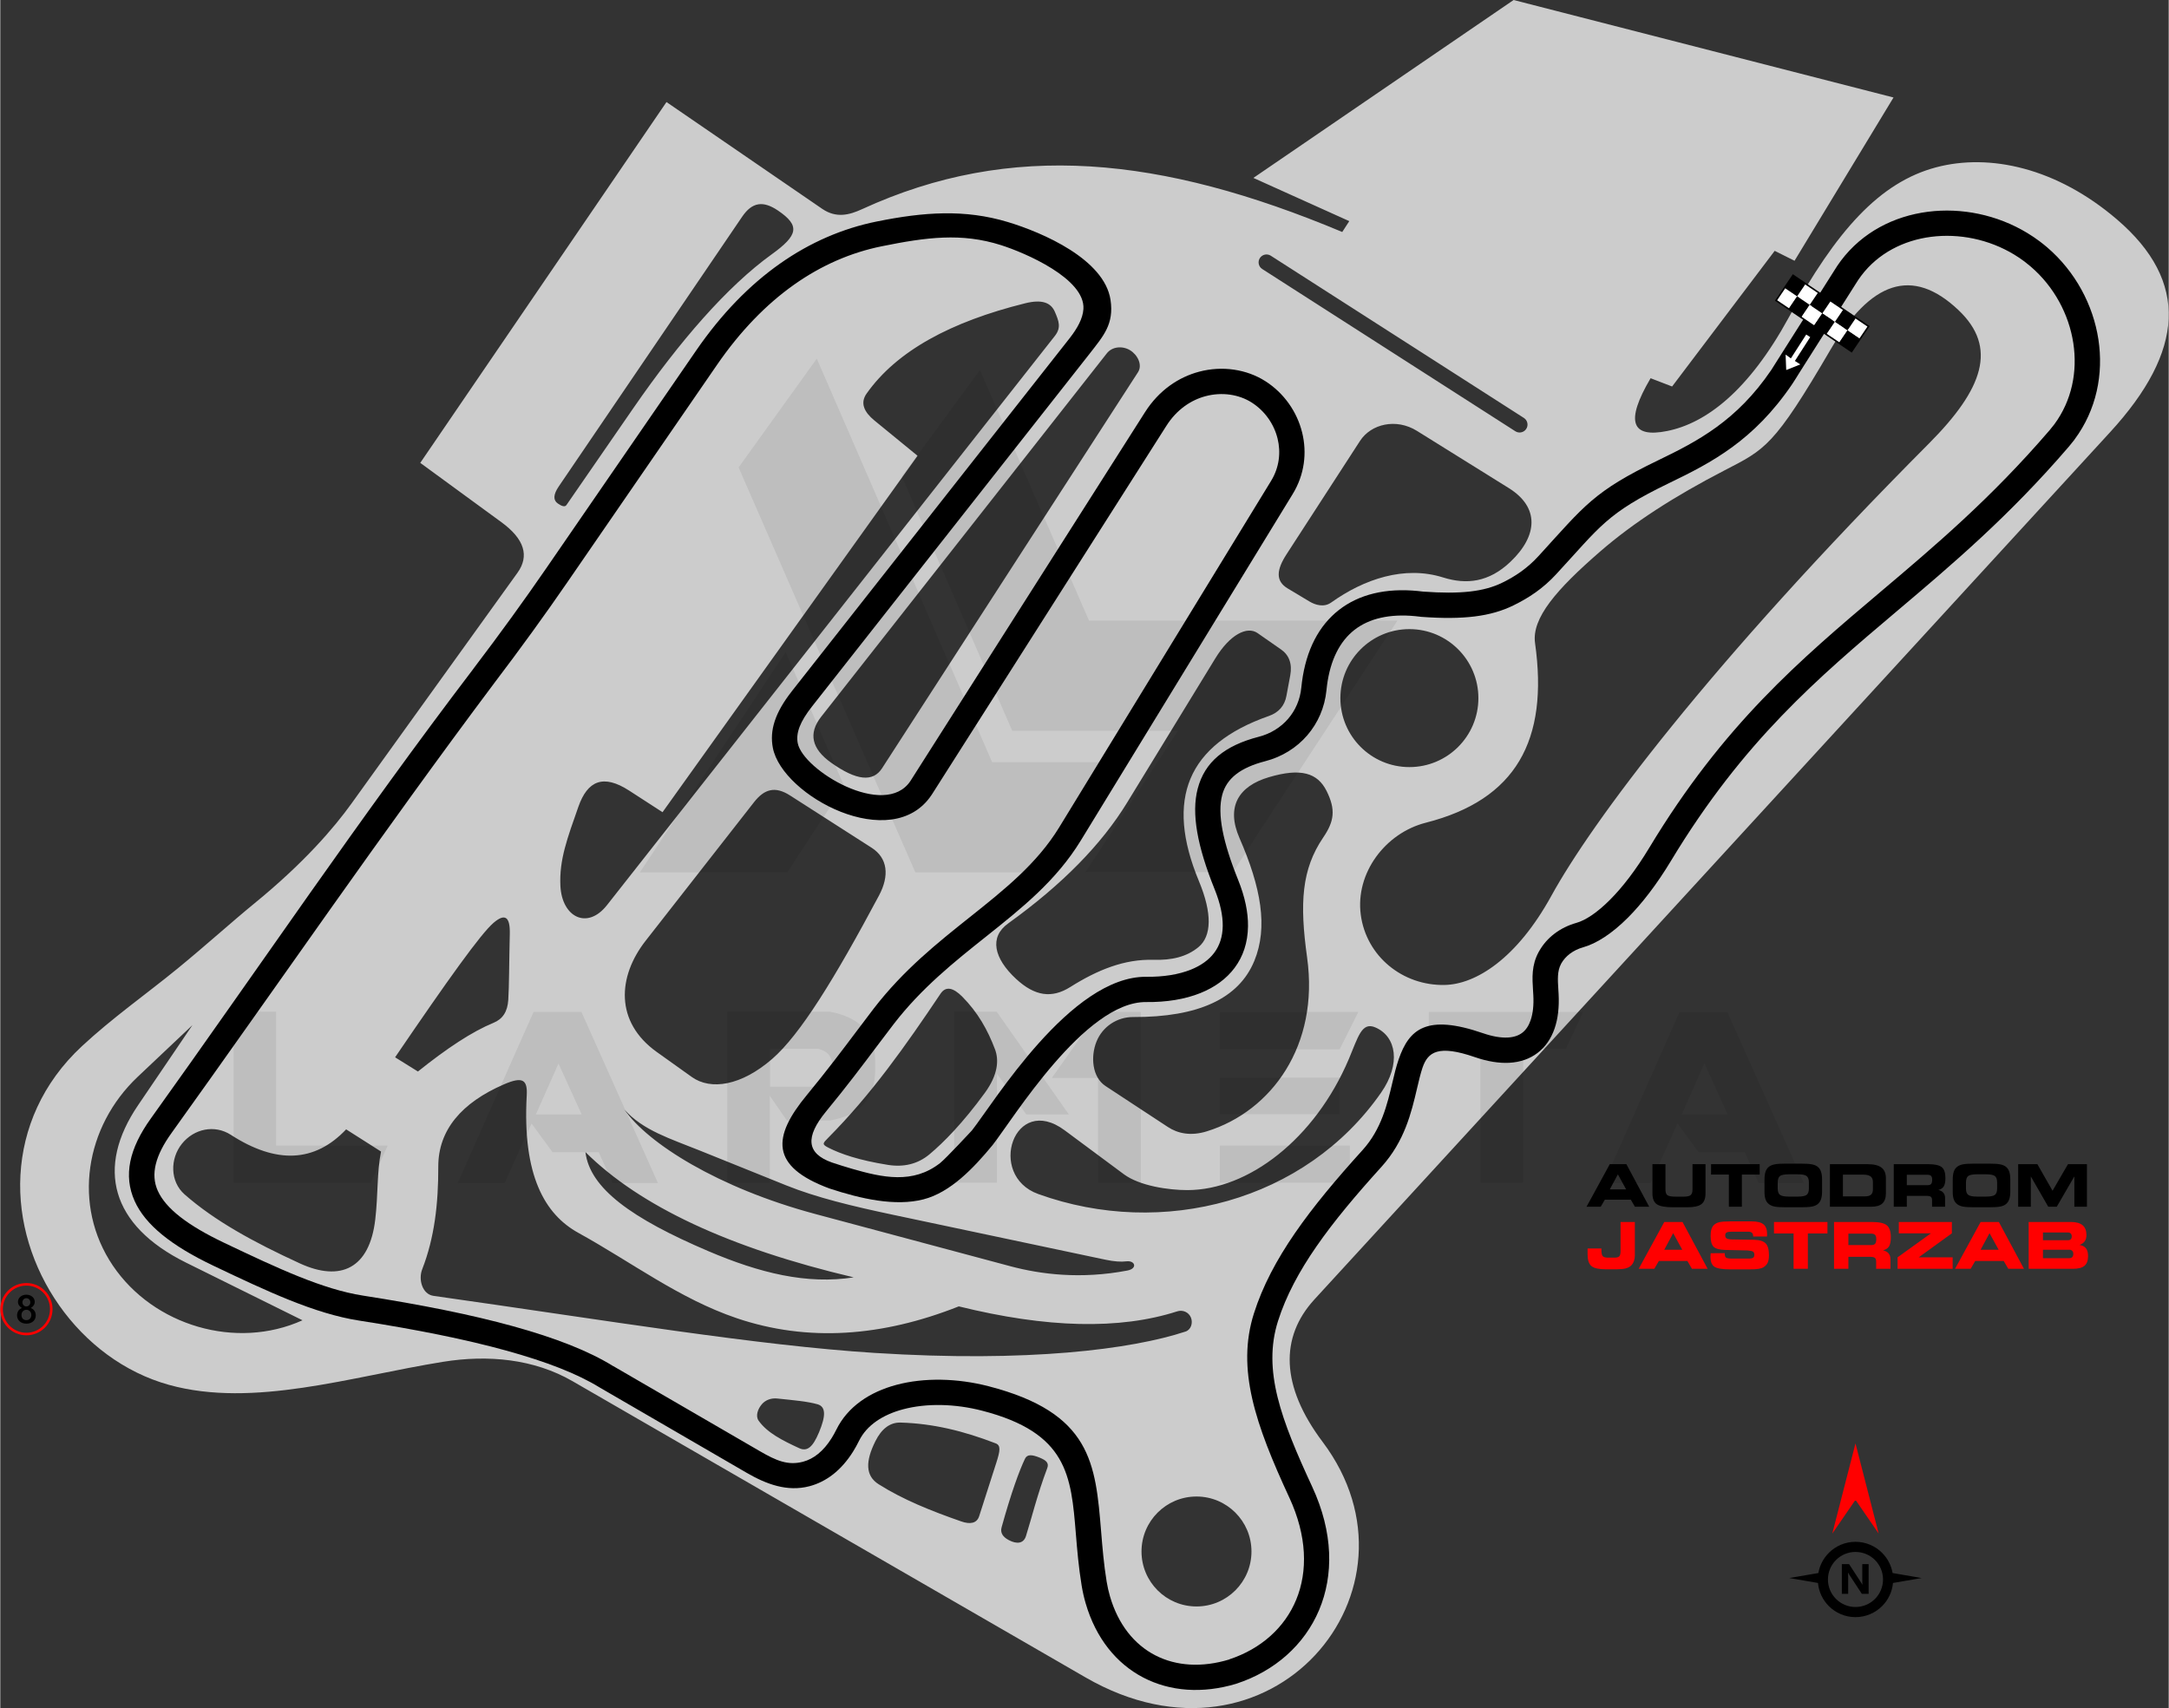 <?xml version="1.0" encoding="UTF-8"?>
<!DOCTYPE svg PUBLIC "-//W3C//DTD SVG 1.1//EN" "http://www.w3.org/Graphics/SVG/1.1/DTD/svg11.dtd">
<!-- Creator: CorelDRAW -->
<svg xmlns="http://www.w3.org/2000/svg" xml:space="preserve" width="2849px" height="2244px" version="1.1" style="shape-rendering:geometricPrecision; text-rendering:geometricPrecision; image-rendering:optimizeQuality; fill-rule:evenodd; clip-rule:evenodd"
viewBox="0 0 2848.33 2244.05"
 xmlns:xlink="http://www.w3.org/1999/xlink"
 xmlns:xodm="http://www.corel.com/coreldraw/odm/2003">
 <rect x="0" y="0" width="2848.33" height="2244.05" fill="#333333" stroke="none"/>
 <defs>
  <style type="text/css">
   <![CDATA[
    .fil4 {fill:black}
    .fil0 {fill:#CCCCCC}
    .fil5 {fill:white}
    .fil6 {fill:black;fill-rule:nonzero}
    .fil2 {fill:black;fill-rule:nonzero}
    .fil3 {fill:red;fill-rule:nonzero}
    .fil7 {fill:white;fill-rule:nonzero}
    .fil1 {fill:black;fill-opacity:0.071}
   ]]>
  </style>
 </defs>
 <g id="Layer_x0020_1">
  <path class="fil0" d="M2349.13 417.31c62.51,-114.4 119.57,-177.85 193.67,-197.49 70.43,-18.67 158.39,0.7 237.42,68.36 95.58,81.82 88.63,173.29 -8.72,279.42l-1045.25 1139.48c-45.5,49.61 -44.6,113.73 10.7,187.24 146.11,194.26 -68.6,449.65 -311.43,309.41l-673.93 -389.22c-50.53,-29.18 -110.85,-34.95 -170.16,-25.38 -121.04,19.53 -248.92,60.93 -359.61,30.33 -118.29,-32.71 -202.05,-154.46 -195.35,-275.76 3.35,-60.57 28.55,-120.69 80.66,-169.14 40.25,-37.43 84.6,-68.5 125.63,-102.03 37.1,-30.33 72.15,-62.1 100.82,-85.49 66.04,-53.88 105.18,-100.01 127.58,-131.16l218.19 -303.37c15.91,-22.12 9.11,-44.38 -21.03,-66.42l-106.66 -77.98 323.42 -474.04 204.42 140.22c18.57,12.74 35.76,8.18 52.49,0.5 195.58,-89.87 392.61,-69.85 630.73,29.99l9.23 -14.26 -125.96 -56.78 341.82 -233.74 499.02 128.08 -130 214.51 -26.08 -13.04 -134.75 178.21 -28.25 -10.86c-33.64,57.21 -25.29,78.81 21.86,69.33 51.01,-10.26 106.94,-52.68 159.52,-148.92zm-347.82 131.76c4.83,3.1 6.23,9.53 3.13,14.36 -3.1,4.83 -9.53,6.24 -14.36,3.14l-332.44 -213.14c-4.83,-3.1 -6.24,-9.53 -3.14,-14.36 3.1,-4.83 9.53,-6.23 14.36,-3.13l332.45 213.13zm-430.04 1417.01c39.88,0 72.22,32.33 72.22,72.22 0,39.88 -32.34,72.22 -72.22,72.22 -39.88,0 -72.22,-32.34 -72.22,-72.22 0,-39.89 32.34,-72.22 72.22,-72.22zm-206.18 -51.15c9.29,3.75 12.57,7.39 10.13,13.89 -13.22,35.1 -20.44,65.48 -27.97,89.27 -3.16,9.99 -12.1,10.74 -22.43,5.31 -7.62,-4.01 -11.61,-9.4 -9.56,-16.8 12.43,-44.98 23.36,-74.8 30.71,-90.1 2.87,-5.97 8.81,-5.73 19.12,-1.57zm-215.72 -21.32c8.11,-16.34 19.15,-25.1 33.35,-24.68 42.66,1.26 82.8,11.1 124.72,27.28 7.05,2.72 5.92,9.82 0.87,25.55l-22.52 70.17c-3.03,9.45 -11.86,10.93 -23.39,6.92 -39.69,-13.81 -76.71,-28.67 -108.7,-48.93 -17.64,-11.18 -17.2,-30.38 -4.33,-56.31zm-153.22 -27.1c-4.5,-6.33 -0.98,-15.48 4,-21.44 4.98,-5.96 12.66,-8.56 20.39,-7.75 21.81,2.27 39.64,3.8 52.89,7.55 11.34,3.21 10.87,15.66 2.06,36.75 -8.02,19.23 -15.39,25.91 -26.1,20.96 -22.1,-10.22 -41.9,-20.15 -53.24,-36.07zm-334.54 -441.92c24.41,-10.56 31.06,-6.27 29.9,14.47 -5.89,105.6 24.03,156.49 67.84,180.65 69.76,38.47 132.79,86.61 207.92,112.07 93.38,31.65 191.34,24.31 291.76,-15.51 115.63,28.59 211.33,30.9 286.97,6.53 7.24,-2.33 15.07,1.12 17.95,8.16 2.88,7.04 0.14,16.01 -7.08,18.4 -70.6,23.33 -206.92,40.86 -408.53,28.06 -154.72,-9.82 -347.91,-42.21 -579.34,-74.96 -14.55,-2.06 -20.13,-21.27 -14.79,-34.96 16.14,-41.35 21.23,-86.17 21.11,-134.74 -0.12,-48.2 30.74,-84.14 86.29,-108.17zm268.27 219.05c-100.23,-42.77 -155.51,-82.31 -161.24,-130.05 71.7,71.23 189.15,126.08 352.33,164.56 -61.39,9.63 -123.37,-5.61 -191.09,-34.51zm140.96 -48.64c-128.47,-34.41 -220.64,-93.23 -250.93,-137.16 24.52,27.28 59.86,37.98 99.43,53.92l112.9 45.5c39.96,16.1 87.46,27.5 140.72,38.76l278.9 58.99c11.45,2.42 20.37,2.94 27.31,2.1 11.56,-1.41 15,9.49 1.27,12.1 -61.42,11.68 -114.02,4.95 -153.72,-5.69l-255.88 -68.52zm-890.23 -180.41c-69.39,65.53 -86.16,169.14 -32.69,248.2 53.46,79.05 162.08,111.08 249.04,71.75l-153.02 -75.77c-99.13,-49.08 -118.48,-124.91 -63.05,-206.61l71.48 -105.35 -71.76 67.78zm467.32 -70.88c-28.21,11.61 -61.14,33.39 -99.34,64.01l-30 -18.67c70.05,-102.87 112.64,-162.35 129.34,-176.68 15.26,-13.09 21.88,-7.64 21.33,14.67 -0.95,39.12 -0.8,68.01 -2,86.67 -0.99,15.55 -7.43,25.11 -19.33,30zm-147.8 169.16l-45.82 -29.15c-41.36,43.63 -91.67,45.78 -151.42,7.21 -21.35,-13.78 -48.41,-8.1 -64.3,11.71 -15.9,19.81 -15.63,49.69 3.44,66.47 39.48,34.73 90.43,62.64 151.37,90.66 53.61,24.65 91.65,6.77 99.14,-57.68 3.85,-33.08 2.1,-61.99 7.59,-89.22zm232.25 -851.36c5.27,3.64 9.29,4.9 11.33,1.94l87.84 -127.25c60.88,-88.18 123.57,-160.12 181.76,-202.09 34.81,-25.1 37.51,-37.58 8.32,-57.44 -19.59,-13.32 -34.05,-11.25 -47.16,8.03l-240.9 354.37c-7.36,10.83 -7.44,18.13 -1.19,22.44zm3.35 502.35c2.01,41.05 35.25,58.25 61.22,25.23l588.23 -747.7c8.58,-10.91 5.35,-19.4 0.09,-31.65 -5.31,-12.38 -17.25,-16.72 -39.11,-11.29 -97.52,24.23 -168.64,62.48 -208.27,118.67 -8.84,12.52 -2.94,24.44 10.26,35.25l56.7 46.41 -334.97 468.26 -43.72 -28.31c-34.21,-22.15 -54.82,-13.04 -66.84,21.23 -14.41,41.09 -25.27,69.59 -23.59,103.9zm111.91 72.14l142.34 -182.03c13.55,-17.33 27.62,-21.59 47.47,-8.87l107.02 68.59c21.3,13.65 23.63,36.77 9.72,62.86 -58.23,109.2 -103.44,182.64 -140.23,214.59 -40.61,35.25 -80.62,41.64 -105.66,23.75l-45.98 -32.84c-55.23,-39.45 -51.47,-98.99 -14.68,-146.05zm243.58 -234.08c-25.4,-18.05 -30.12,-38.45 -12.99,-60.24l375.24 -477.47c7.12,-9.07 20.62,-10.1 30.48,-4.12 9.87,5.98 16.71,19.24 10.46,28.93l-336.18 520.3c-11.91,18.43 -33.54,16.39 -67.01,-7.4zm504.78 -136.98c19.3,-31.57 41.84,-42.72 55.5,-33.19l31.02 21.64c10.1,7.04 14.77,18.5 11.9,33.9l-5.05 27.04c-2.43,13.03 -10.21,21.82 -23.08,26.33 -107.13,37.53 -136.56,109.35 -91.79,217.06 17.58,42.27 16.7,72.18 -0.57,86.52 -15.75,13.08 -35.83,17.43 -58.86,16.74 -38.41,-1.17 -73.77,13.18 -109.64,35.77 -24,15.12 -46.44,12.26 -71.23,-10.76 -29.01,-26.95 -35.49,-54.71 -10.31,-72.82 71.35,-51.29 122.83,-104.07 156.28,-158.79l115.83 -189.44zm-62.27 615.7l-81.94 -53.83c-17.67,-11.62 -19.78,-38.65 -11.93,-58.29 7.86,-19.64 26.93,-32.44 48.08,-32.36 85.94,0.35 138.88,-24.3 159.24,-73.67 18.31,-44.38 8.82,-96.69 -19.45,-161.5 -17.83,-40.89 -1.5,-68.11 38.7,-79.97 41.81,-12.34 63.77,-5.73 75.68,18.06 12.42,24.81 9.9,40.18 -4.3,61.05 -28.49,41.88 -31.25,86.06 -21.23,157.96 16.08,115.32 -46.55,201.79 -131.76,228.23 -20.72,6.43 -37.86,3.01 -51.09,-5.68zm-445.59 27.36c-9.18,-4.63 -8,-5.78 -0.83,-13.01 56.86,-57.32 101.56,-120.62 147.72,-189.49 7.02,-10.49 16.96,-7.81 28.62,3.95 20.25,20.42 33.27,43.47 42.93,69.08 5.27,13.96 4.16,33.24 -13.32,57.24 -28.51,39.15 -54.08,65.19 -72.86,80.84 -15.17,12.63 -33.56,17.13 -54.65,13.76 -38.26,-6.12 -61.86,-14.42 -77.61,-22.37zm387.76 34.71c20.61,15.3 58.78,20.86 83.6,20.81 79.46,-0.15 167.04,-66.67 211.85,-172.19 12.17,-28.66 16.78,-49.3 34.78,-41.57 27.88,11.96 33.84,48.03 7.64,85.68 -99.21,142.53 -287.17,192.2 -450.48,133.19 -67.8,-24.49 -31.73,-133.05 34.8,-83.67l77.81 57.75zm310.1 -963.38c14.56,-22.47 47.58,-30.23 74.87,-13.23l120.67 75.17c40.04,24.94 38.64,62.14 1.98,96.93 -28.2,26.75 -57.47,30.14 -88.36,20.44 -50.7,-15.93 -103.79,2.08 -147.04,32.97 -9.41,6.72 -20.84,3.18 -28.35,-1.32l-28.74 -17.22c-16.27,-9.75 -14.63,-24.62 -1.5,-44.88l96.47 -148.86zm64.91 247.19c50.06,0 90.63,40.57 90.63,90.63 0,50.05 -40.57,90.63 -90.63,90.63 -50.05,0 -90.63,-40.58 -90.63,-90.63 0,-50.06 40.58,-90.63 90.63,-90.63zm413.48 -208.33c53.77,-27.86 65.03,-30.93 139.79,-159.04 52.26,-89.56 107.2,-109.39 168.02,-51.7 51.62,48.96 32.59,103.42 -38.77,175.13 -290.98,292.37 -443.73,499.1 -495.89,594.06 -45.7,83.21 -99.66,116.63 -140.47,117.38 -55.1,1.02 -102.82,-37.68 -110.03,-92.32 -7.21,-54.64 32.06,-107.25 85.46,-120.86 118.43,-30.18 161.47,-108.04 143.47,-236.01 -4.61,-32.78 28.27,-70.61 85.53,-120.29 44.38,-38.5 98.19,-72.83 162.89,-106.35z"/>
  <path class="fil1" d="M306.5 1553.83l0 -224.71 55.81 0 0 175.97 146.58 0 -22.32 48.74 -180.07 0zm663.34 -939.77l232.15 532.02 174.49 0 94.87 -144.73 -168.54 0 -230.29 -530.15 -102.68 142.86zm316.98 -127.98l143.23 329.26 405.15 0 -216.15 330.37 -193.46 0 0 -0.38 121.28 -185.27 -217.64 0 -145.1 -334.09 102.69 -139.89zm-178.58 546.15l-74.41 113.85 -193.46 0 0 -0.37 191.23 -289.08 76.64 175.6zm-244.43 521.97l-59.52 0 -18.23 -40.55 -60.65 0 -27.53 -37.58 -35.34 78.13 -61.76 0 99.71 -224.71 62.87 0 100.45 224.71zm-100.08 -90.03l-30.5 -66.97 -29.77 66.97 60.27 0zm247.41 -36.46l67.71 0c9.67,-2.98 14.51,-11.91 14.14,-26.79 0,-12.28 -5.96,-20.09 -18.61,-23.07l-63.24 0 0 49.86zm22.32 44.64l-22.69 -32.74 0 114.22 -55.81 0 0 -224.71 134.31 0c39.43,7.07 59.52,28.27 59.89,64.36l0 13.39c-0.37,36.46 -20.09,58.41 -59.15,65.11l-56.55 0 0 0.37zm370.18 -8.18l-55.81 0 -38.69 -53.58 0 143.24 -56.18 0 0 -224.71 55.81 0 94.87 135.05zm38.69 -134.68l55.8 0 0 224.34 -56.17 0 0 -137.65 -60.65 0 61.02 -86.69zm330.37 175.6l0 48.74 -170.77 0 0 -48.74 170.77 0zm-13.4 -89.29l0 48 -157.37 0 0 -48 157.37 0zm24.56 -86.31l-24.56 49.11 -157.37 0 0 -49.11 181.93 0zm159.97 48.36l-67.34 0 0 -48.36 202.76 0 -22.69 48.36 -56.18 0 0 175.98 -56.18 0 0 -175.98 -0.37 0zm425.24 176.35l-59.53 0 -18.23 -40.55 -60.64 0 -27.53 -37.58 -35.34 78.13 -61.76 0 99.71 -224.71 62.87 0 100.45 224.71zm-100.08 -90.03l-30.5 -66.97 -29.77 66.97 60.27 0z"/>
  <g>
   <path class="fil2" d="M1693.15 1967.4c-44.53,-96.19 -69.65,-168.83 -46.43,-241.9 22.82,-71.83 73.52,-138.22 142.78,-214.67 24.67,-27.22 32.47,-60.45 39,-88.24 2.55,-10.87 4.93,-20.99 8.36,-30.92 13.68,-39.66 36.61,-59.85 110.78,-34.26 12.59,4.35 23.52,6.16 32.71,5.65 7.7,-0.43 14,-2.56 18.82,-6.24 4.8,-3.67 8.49,-9.19 10.97,-16.39 3.06,-8.86 4.28,-19.97 3.56,-33.11l-0.34 -5.46c-1.11,-17.5 -2.14,-33.62 7.42,-51.26 0.19,-0.35 0.39,-0.68 0.6,-1.01 5.1,-9.06 11.93,-16.7 19.94,-22.83 8.51,-6.52 18.35,-11.31 28.83,-14.26 12.1,-3.41 27.33,-13.35 44.48,-30.59 16.22,-16.3 33.69,-38.82 51.39,-68.16 97.71,-161.98 197.94,-246.74 304.01,-336.43 71.1,-60.13 144.87,-122.51 221.81,-212.09 1.82,-2.12 3.68,-4.45 5.57,-6.95l0.62 -0.78c23.15,-31.26 30.66,-69.63 24.97,-106.75 -5.8,-37.81 -25.27,-74.19 -55.84,-100.45 -2.82,-2.42 -5.55,-4.63 -8.17,-6.61 -4.47,-3.36 -9.01,-6.43 -13.6,-9.21 -33.15,-20.1 -72.43,-28.04 -109.15,-23.34 -36.06,4.62 -69.52,21.51 -91.82,51.14 -2.57,3.41 -4.96,6.93 -7.15,10.54l-74.08 116.9c-3.17,5.22 -6.39,10.31 -9.67,15.27l0 0c-50.37,74.05 -105.6,102.75 -161.37,129.66 -82.67,39.89 -90.48,57.1 -148.61,119.96 -17.39,18.8 -35.68,30.78 -55.74,40.65 -29.94,14.73 -65.82,19.22 -121.43,15.13 -0.67,-0.04 -1.33,-0.13 -1.97,-0.25 -1.79,-0.23 -3.64,-0.43 -5.53,-0.62 -33.71,-3.31 -60.79,2.93 -80.14,18.04 -19.28,15.07 -31.65,39.56 -36.01,72.8 -0.26,1.95 -0.49,4.04 -0.71,6.26 -2.26,22.98 -11.35,43.33 -25.22,59.42 -14.17,16.44 -33.31,28.35 -55.24,34.02 -32.16,8.31 -50.77,22.33 -56.55,44.46 -6.53,25 0.75,61.3 21.03,111.61 9.06,22.49 13.09,42.71 12.9,60.64 -0.24,21.75 -6.56,40.01 -17.63,54.82 -10.91,14.59 -26.26,25.57 -44.8,33.04 -20.4,8.23 -44.8,12.14 -71.31,11.85 -80.57,-0.88 -174.91,153.69 -201.78,187.91l-0.01 0 0.01 0c-24.55,29.85 -55.22,62.2 -90.85,71.31 -36.99,9.47 -82.01,-0.62 -123.39,-14.29l0 0c-78.4,-29.02 -74.91,-67.98 -29.91,-122.53 26.37,-31.99 47.36,-59.94 65.59,-84.19 8.3,-11.06 16.06,-21.39 22.61,-29.87 39.07,-50.61 83.59,-86.07 126.12,-119.94 45.24,-36.03 88.14,-70.19 117.39,-118.02l278.33 -455.18c10.72,-17.54 12.93,-37.32 8.48,-55.45 -4.71,-19.14 -16.78,-36.45 -34.07,-47.44 -16.88,-10.72 -39.06,-13.98 -60.4,-8.34 -19.39,5.12 -38.07,17.71 -51.53,38.87l-307.47 483.48 -1.06 1.6c-52.04,78.3 -196.15,1.39 -208.44,-61.83 -4.46,-22.93 2.8,-46.35 24.92,-74.4l-0.05 0 365.25 -464.22c9.71,-12.53 17.03,-25.31 17.81,-38.08 2.43,-39.81 -76.6,-73.78 -108.32,-83.84 -51.87,-16.46 -97.86,-10.38 -156.67,1.53 -80.54,16.31 -155.12,66.85 -216.37,155.85l-196.93 286.11c-28.73,41.75 -60.61,85.85 -95.8,132.18l0 0c-148.53,198.32 -282.49,393.89 -423.73,590.83 -21.38,29.74 -27.69,54.38 -18.1,75.78 10.53,23.52 39.37,45.68 87.41,68.54 35.07,16.68 67.61,32.09 97.95,44.25 29.86,11.97 57.76,20.91 84.21,25.03 77.03,12 142.8,25.19 197.21,40.25 55.34,15.33 98.95,32.28 131.54,52.44l0.03 -0.06c2.03,1.17 4.08,2.35 6.14,3.55l186.55 108.3 0 -0.01c21.36,12.41 36.78,18.99 56.53,13.8 13.92,-3.66 26.78,-13.74 37.56,-30.97 2.22,-3.55 4.31,-7.31 6.27,-11.27 14.84,-30.1 43.76,-49.41 78.97,-58.8 36.35,-9.7 79.86,-8.78 120.91,1.83 135.08,34.92 140.52,101.2 147.9,191.09 1.7,20.77 3.52,42.92 7.23,65.52 1.11,6.77 2.57,13.25 4.37,19.4 21.65,74.34 84.95,104.8 156.81,82.94l0.07 -0.18c82.55,-27.24 125.51,-111.39 78.67,-212.56zm-712.87 -32.55l-185.63 -107.76c-2.35,-1.37 -4.66,-2.71 -6.95,-4.02 -29.81,-18.43 -70.57,-34.15 -122.95,-48.66 -53.31,-14.76 -117.82,-27.7 -193.44,-39.47 -29.38,-4.58 -59.59,-14.19 -91.5,-26.98 -31.43,-12.6 -64.34,-28.18 -99.77,-45.04 -55.44,-26.38 -89.56,-53.83 -103.56,-85.07 -14.93,-33.35 -7.34,-68.61 21.49,-108.71 141.24,-196.95 273.35,-393.3 423.73,-590.83l-0.07 0.03c35.12,-46.2 66.88,-90.14 95.48,-131.7l196.93 -286.11c66.42,-96.51 148.23,-151.5 237.2,-169.52 61.85,-12.52 115.6,-16.38 172.28,0.71 45.77,13.81 126.84,48.95 134.83,102.3 4.79,31.94 -9.44,47.4 -27.12,70.24l-364.94 463.83c-15.76,20.02 -21.4,34.88 -18.81,48.23 6.95,35.73 114.49,100.2 148.04,49.72l308.14 -484.56c18.32,-28.8 44.16,-46.05 71.19,-53.19 30.34,-8.02 62.19,-3.19 86.7,12.38 24.61,15.64 41.8,40.31 48.51,67.62 6.48,26.35 3.25,55.14 -12.38,80.7l-278.33 455.18c-32.35,52.91 -77.48,88.85 -125.07,126.75 -41.04,32.68 -84,66.89 -120.53,114.21 -7.68,9.95 -14.76,19.38 -22.35,29.47 -18.47,24.61 -39.76,52.95 -66.5,85.37 -28.15,34.13 -25.71,55.55 7.54,67.3l0 0c8.81,2.94 17.53,5.68 26.07,8.15 40.23,11.64 80.27,20.49 115.91,-7.37 7.96,-6.23 41.77,-42.87 41.78,-42.8 28.85,-36.57 129.9,-203.05 229.25,-201.97 22.2,0.24 42.29,-2.89 58.68,-9.5 12.87,-5.19 23.33,-12.55 30.48,-22.11 6.98,-9.34 10.97,-21.03 11.12,-35.16 0.15,-13.66 -3.15,-29.63 -10.56,-48.01 -22.99,-57.03 -30.78,-99.96 -22.33,-132.31 9.2,-35.23 35.62,-56.71 80.38,-68.29 15.32,-3.95 28.64,-12.22 38.44,-23.6 9.49,-11 15.71,-25.02 17.28,-40.93 0.23,-2.36 0.51,-4.8 0.84,-7.3 5.55,-42.25 22.21,-74.12 48.51,-94.67 26.24,-20.5 61.34,-29.13 103.83,-24.95 2.08,0.21 4.26,0.45 6.54,0.74l0.05 0.01c49.37,3.62 80.21,0.13 104.38,-11.76 16.37,-8.05 32.34,-18.35 47.79,-35.28 60.28,-66.03 71.97,-84.52 156.82,-125.45 51.86,-25.02 103.09,-51.79 148.35,-118.33l0.02 0.01c2.95,-4.5 5.86,-9.12 8.74,-13.86l74.09 -116.9c2.84,-4.7 5.84,-9.12 8.96,-13.27 28.05,-37.26 69.63,-58.45 114.21,-64.16 43.91,-5.62 90.88,3.87 130.51,27.9 5.66,3.43 11.12,7.12 16.33,11.03 3.56,2.69 6.85,5.33 9.86,7.91 36.78,31.6 60.19,75.33 67.17,120.76 6.96,45.41 -2.45,92.64 -31.24,131.47 -0.23,0.36 -0.47,0.71 -0.73,1.06 -2.07,2.74 -4.36,5.57 -6.88,8.51 -78.77,91.71 -153.53,154.93 -225.58,215.86 -103.88,87.85 -202.05,170.86 -296.98,328.24 -19.06,31.6 -38.25,56.23 -56.33,74.41 -21.41,21.51 -41.77,34.31 -59.07,39.18 -6.49,1.82 -12.51,4.74 -17.63,8.66 -4.45,3.41 -8.23,7.6 -11.03,12.51l-0.39 0.78c-5.05,9.31 -4.32,20.81 -3.53,33.3 0.09,1.42 0.18,2.75 0.35,5.72 0.97,17.58 -0.84,32.94 -5.26,45.74 -4.64,13.47 -12.14,24.24 -22.29,32.01 -10.15,7.75 -22.6,12.2 -37.17,13.01 -13.32,0.73 -28.5,-1.66 -45.35,-7.47 -47.87,-16.52 -61.54,-6.76 -68.6,13.69 -2.56,7.42 -4.85,17.17 -7.31,27.66 -7.41,31.54 -16.27,69.24 -46.81,102.96 -66.35,73.22 -114.73,136.24 -135.76,202.42 -20.63,64.95 4.29,130.02 45.01,217.95 55.53,119.95 1.49,225.46 -99.71,258.53l0.01 0.03c-89.11,26.91 -171.11,-13.42 -197.96,-105.58 -2.2,-7.57 -3.97,-15.35 -5.28,-23.31 -4.04,-24.61 -5.89,-47.14 -7.62,-68.26 -6.26,-76.29 -10.88,-132.54 -123.03,-161.53 -35.61,-9.21 -73.04,-10.09 -103.99,-1.84 -26.32,7.03 -47.54,20.66 -57.75,41.36 -2.52,5.12 -5.14,9.83 -7.83,14.14 -15.58,24.88 -35.26,39.75 -57.35,45.55 -29.04,7.62 -56.52,-2.59 -82.57,-17.71zm112.16 -407.58l0 0 0 0z"/>
  </g>
  <g id="_2615557472256">
   <path class="fil3" d="M34.32 1685.64c9.47,0 18.06,3.84 24.27,10.05 6.2,6.21 10.05,14.79 10.05,24.27 0,9.47 -3.85,18.06 -10.05,24.27 -6.21,6.2 -14.8,10.05 -24.27,10.05 -9.48,0 -18.06,-3.85 -24.27,-10.05 -6.21,-6.21 -10.05,-14.8 -10.05,-24.27 0,-9.48 3.84,-18.06 10.05,-24.27 6.21,-6.21 14.79,-10.05 24.27,-10.05zm21.91 12.41c-5.61,-5.61 -13.36,-9.08 -21.91,-9.08 -8.56,0 -16.31,3.47 -21.91,9.08 -5.61,5.6 -9.08,13.35 -9.08,21.91 0,8.55 3.47,16.3 9.08,21.91 5.6,5.61 13.35,9.07 21.91,9.07 8.55,0 16.3,-3.46 21.91,-9.07 5.61,-5.61 9.07,-13.36 9.07,-21.91 0,-8.56 -3.46,-16.31 -9.07,-21.91z"/>
   <path class="fil4" d="M22.04 1728.12c0,-1.06 0.13,-2.09 0.4,-3.08 0.26,-1 0.66,-1.91 1.19,-2.75 0.53,-0.85 1.2,-1.6 2.01,-2.27 0.8,-0.66 1.74,-1.2 2.82,-1.61 -1.6,-0.89 -2.86,-2.03 -3.81,-3.43 -0.93,-1.4 -1.41,-2.95 -1.41,-4.64 0,-1.36 0.28,-2.6 0.84,-3.75 0.56,-1.15 1.33,-2.14 2.31,-2.98 0.99,-0.85 2.15,-1.49 3.48,-1.97 1.34,-0.47 2.8,-0.71 4.37,-0.71 1.6,0 3.06,0.25 4.41,0.72 1.34,0.48 2.51,1.14 3.49,1.98 0.98,0.84 1.75,1.84 2.3,2.98 0.55,1.15 0.82,2.39 0.82,3.73 0,1.69 -0.47,3.24 -1.41,4.64 -0.95,1.4 -2.19,2.54 -3.75,3.43 1.06,0.41 2,0.95 2.81,1.61 0.82,0.65 1.49,1.4 2.05,2.24 0.54,0.84 0.95,1.75 1.23,2.75 0.27,1 0.41,2.03 0.41,3.11 0,1.61 -0.3,3.08 -0.9,4.42 -0.6,1.33 -1.44,2.48 -2.52,3.43 -1.07,0.95 -2.37,1.69 -3.88,2.22 -1.5,0.53 -3.17,0.79 -4.98,0.79 -1.8,0 -3.45,-0.26 -4.95,-0.79 -1.5,-0.53 -2.79,-1.27 -3.87,-2.22 -1.09,-0.95 -1.94,-2.1 -2.55,-3.43 -0.61,-1.34 -0.91,-2.81 -0.91,-4.42zm5.81 -0.51c0,1.04 0.15,1.98 0.45,2.82 0.32,0.84 0.75,1.56 1.32,2.14 0.56,0.57 1.24,1.02 2.04,1.33 0.8,0.3 1.69,0.46 2.66,0.46 0.94,0 1.8,-0.16 2.59,-0.47 0.79,-0.32 1.47,-0.77 2.05,-1.36 0.57,-0.6 1.02,-1.31 1.35,-2.14 0.32,-0.83 0.48,-1.75 0.48,-2.78 0,-0.95 -0.15,-1.83 -0.46,-2.67 -0.31,-0.82 -0.74,-1.55 -1.31,-2.16 -0.56,-0.63 -1.25,-1.11 -2.05,-1.47 -0.79,-0.36 -1.68,-0.54 -2.65,-0.54 -0.92,0 -1.79,0.17 -2.58,0.5 -0.8,0.33 -1.48,0.81 -2.06,1.41 -0.57,0.61 -1.02,1.33 -1.35,2.18 -0.33,0.84 -0.48,1.75 -0.48,2.75zm1.25 -16.66c0,0.78 0.14,1.49 0.41,2.15 0.28,0.66 0.64,1.23 1.11,1.72 0.46,0.49 1.01,0.87 1.63,1.14 0.62,0.28 1.3,0.42 2.02,0.42 0.72,0 1.39,-0.15 2.01,-0.43 0.62,-0.28 1.18,-0.66 1.65,-1.15 0.47,-0.5 0.84,-1.06 1.12,-1.72 0.27,-0.66 0.41,-1.37 0.41,-2.13 0,-0.77 -0.13,-1.49 -0.4,-2.15 -0.27,-0.67 -0.63,-1.25 -1.09,-1.72 -0.47,-0.48 -1.01,-0.86 -1.64,-1.13 -0.64,-0.27 -1.33,-0.41 -2.06,-0.41 -0.78,0 -1.48,0.14 -2.11,0.42 -0.63,0.28 -1.18,0.67 -1.63,1.17 -0.46,0.49 -0.81,1.07 -1.05,1.73 -0.26,0.66 -0.38,1.36 -0.38,2.09z"/>
  </g>
  <g id="_2615083414448">
   <g>
    <rect class="fil4" transform="matrix(1.209 0.818 -0.818 1.209 2354.88 361.689)" width="13.67" height="13.67"/>
    <rect class="fil5" transform="matrix(1.209 0.818 -0.818 1.209 2371.41 372.867)" width="13.67" height="13.67"/>
    <rect class="fil4" transform="matrix(1.209 0.818 -0.818 1.209 2387.94 384.044)" width="13.67" height="13.67"/>
    <rect class="fil5" transform="matrix(1.209 0.818 -0.818 1.209 2404.47 395.222)" width="13.67" height="13.67"/>
    <rect class="fil4" transform="matrix(1.209 0.818 -0.818 1.209 2421 406.4)" width="13.67" height="13.67"/>
    <rect class="fil5" transform="matrix(1.209 0.818 -0.818 1.209 2437.53 417.578)" width="13.67" height="13.67"/>
    <rect class="fil5" transform="matrix(1.209 0.818 -0.818 1.209 2343.7 378.218)" width="13.67" height="13.67"/>
    <rect class="fil4" transform="matrix(1.209 0.818 -0.818 1.209 2360.23 389.396)" width="13.67" height="13.67"/>
    <rect class="fil5" transform="matrix(1.209 0.818 -0.818 1.209 2376.76 400.574)" width="13.67" height="13.67"/>
    <rect class="fil4" transform="matrix(1.209 0.818 -0.818 1.209 2393.29 411.751)" width="13.67" height="13.67"/>
    <rect class="fil5" transform="matrix(1.209 0.818 -0.818 1.209 2409.82 422.929)" width="13.67" height="13.67"/>
    <rect class="fil4" transform="matrix(1.209 0.818 -0.818 1.209 2426.35 434.107)" width="13.67" height="13.67"/>
   </g>
   <path class="fil2" d="M2454.92 429.34l-22.94 33.92 -100.9 -68.24 23.52 -34.77c33.66,22.7 67.27,45.48 100.9,68.23l-0.58 0.86zm-12.9 15.36l10.59 -15.66 -97.45 -65.91 -21.19 31.34 97.45 65.9 10.6 -15.67z"/>
  </g>
  <g id="_2615083416656">
   <path class="fil6" d="M2114.14 1562.61l21.49 0 -10.85 -19.78 -10.64 19.78zm-11.91 22.78l-18.63 0 30.54 -55.94 21.8 0 29.98 55.94 -18.75 0 -5.41 -9.31 -34.08 0 -5.45 9.31zm67.95 -55.94l17.08 0 0 33.16c0,3.79 0.86,6.32 2.57,7.61 1.72,1.29 5.45,1.93 11.21,1.93l9.7 0c4.79,0 8,-0.68 9.62,-2.05 1.63,-1.36 2.44,-3.86 2.44,-7.49l0 -33.16 17.08 0 0 38.46c0,6.59 -1.77,11.27 -5.31,14.03 -3.55,2.76 -9.67,4.14 -18.38,4.14l-19.08 0c-10.26,0 -17.32,-1.32 -21.16,-3.95 -3.85,-2.63 -5.77,-7.37 -5.77,-14.22l0 -38.46zm117.47 55.94l-17.08 0 0 -42.24 -23.39 0 0 -13.7 63.86 0 0 13.7 -23.39 0 0 42.24zm57.53 0.69c-6.54,0 -11.32,-0.3 -14.34,-0.88 -3.04,-0.59 -5.51,-1.61 -7.4,-3.03 -2.16,-1.6 -3.71,-3.71 -4.67,-6.3 -0.95,-2.6 -1.42,-6.04 -1.42,-10.32l0 -15.25c0,-4.68 0.47,-8.4 1.42,-11.13 0.96,-2.73 2.51,-4.9 4.67,-6.5 1.87,-1.41 4.37,-2.41 7.48,-3.01 3.12,-0.6 7.85,-0.9 14.19,-0.9l20.1 0c6.37,0 11.12,0.3 14.26,0.9 3.14,0.6 5.64,1.61 7.49,3.01 2.08,1.58 3.61,3.73 4.57,6.47 0.96,2.74 1.45,6.23 1.45,10.5l0 15.56c0,4.33 -0.49,7.83 -1.45,10.52 -0.96,2.69 -2.49,4.85 -4.57,6.45 -1.87,1.42 -4.36,2.44 -7.44,3.03 -3.07,0.58 -7.84,0.88 -14.31,0.88l-20.03 0zm4.62 -14l10.86 0c6.04,0 10.06,-0.76 12.03,-2.27 1.99,-1.52 2.98,-4.32 2.98,-8.43l0 -7.92c0,-4.1 -0.99,-6.91 -2.98,-8.43 -1.97,-1.51 -5.99,-2.27 -12.03,-2.27l-10.92 0c-6.17,0 -10.21,0.77 -12.13,2.3 -1.91,1.53 -2.88,4.42 -2.88,8.71l0 7.77c0,4.02 1.02,6.78 3.03,8.28 2.01,1.5 6.03,2.26 12.04,2.26zm97.35 -28.86l-26.77 0 0 28.55 28.91 0c3.63,0 6.29,-0.74 7.97,-2.22 1.68,-1.47 2.51,-3.79 2.51,-6.95l0 -9.83c0,-3.29 -1.02,-5.7 -3.06,-7.24 -2.04,-1.54 -5.22,-2.31 -9.56,-2.31zm5.22 -13.77c8.56,0 14.77,1.5 18.66,4.49 3.89,2.99 5.82,7.75 5.82,14.29l0 19.22c0,6.22 -1.55,10.76 -4.67,13.63 -3.1,2.87 -8.04,4.31 -14.81,4.31l-54.07 0 0 -55.94 49.07 0zm79.1 13.93l-27.16 0 0 13.69 27.16 0c2.26,0 3.87,-0.53 4.78,-1.6 0.91,-1.06 1.37,-2.99 1.37,-5.77 0,-2.2 -0.49,-3.81 -1.46,-4.82 -0.98,-1 -2.54,-1.5 -4.69,-1.5zm0.62 -13.93c8.88,0 14.9,1.32 18.11,3.95 3.21,2.63 4.81,7.43 4.81,14.39 0,4.83 -0.72,8.42 -2.14,10.78 -1.43,2.35 -3.82,3.93 -7.17,4.74 2.95,0.7 5.17,1.93 6.64,3.72 1.48,1.78 2.22,4.07 2.22,6.91l0 11.45 -17.09 0 0 -8.53c0,-2.21 -0.52,-3.72 -1.56,-4.54 -1.03,-0.83 -3.09,-1.24 -6.14,-1.24l-25.46 0 0 14.31 -17.16 0 0 -55.94 44.94 0zm60.36 56.63c-6.54,0 -11.32,-0.3 -14.35,-0.88 -3.04,-0.59 -5.5,-1.61 -7.4,-3.03 -2.15,-1.6 -3.7,-3.71 -4.66,-6.3 -0.95,-2.6 -1.43,-6.04 -1.43,-10.32l0 -15.25c0,-4.68 0.48,-8.4 1.43,-11.13 0.96,-2.73 2.51,-4.9 4.66,-6.5 1.88,-1.41 4.38,-2.41 7.49,-3.01 3.12,-0.6 7.85,-0.9 14.18,-0.9l20.11 0c6.36,0 11.12,0.3 14.26,0.9 3.14,0.6 5.64,1.61 7.49,3.01 2.08,1.58 3.6,3.73 4.56,6.47 0.97,2.74 1.45,6.23 1.45,10.5l0 15.56c0,4.33 -0.48,7.83 -1.45,10.52 -0.96,2.69 -2.48,4.85 -4.56,6.45 -1.87,1.42 -4.36,2.44 -7.44,3.03 -3.08,0.58 -7.85,0.88 -14.31,0.88l-20.03 0zm4.62 -14l10.86 0c6.04,0 10.05,-0.76 12.03,-2.27 1.98,-1.52 2.97,-4.32 2.97,-8.43l0 -7.92c0,-4.1 -0.99,-6.91 -2.97,-8.43 -1.98,-1.51 -5.99,-2.27 -12.03,-2.27l-10.93 0c-6.16,0 -10.2,0.77 -12.13,2.3 -1.91,1.53 -2.87,4.42 -2.87,8.71l0 7.77c0,4.02 1.01,6.78 3.03,8.28 2.01,1.5 6.02,2.26 12.04,2.26zm70.11 13.31l-16.61 0 0 -55.94 25.22 0 19.94 34.93 20.28 -34.93 24.88 0 0 55.94 -16.54 0 0 -39.86 -23.1 39.86 -11.15 0 -22.92 -39.86 0 39.86z"/>
   <path class="fil3" d="M2147.09 1649.55c0,2.59 -0.44,5.05 -1.3,7.36 -0.88,2.31 -2.07,4.21 -3.62,5.71 -1.85,1.76 -4.25,3.03 -7.23,3.81 -2.96,0.77 -7.12,1.15 -12.49,1.15l-13.08 0c-9.31,0 -15.68,-1.36 -19.11,-4.09 -3.44,-2.73 -5.19,-7.77 -5.28,-15.1l0 -8.14 18.19 0 0 2.19c0,4.02 0.6,6.67 1.8,7.92 1.19,1.27 3.51,1.91 6.91,1.91l8.46 0c3.03,0 5.12,-0.58 6.26,-1.74 1.14,-1.15 1.7,-3.48 1.7,-6.98l0 -38.15 18.79 0 0 44.15zm38.63 -7.69l23.64 0 -11.93 -21.76 -11.71 21.76zm-13.1 25.05l-20.49 0 33.59 -61.51 23.98 0 32.97 61.51 -20.62 0 -5.95 -10.24 -37.48 0 -6 10.24zm74.05 -20.48l18.53 -0.04 0 1.13c0,2.32 0.56,3.89 1.69,4.71 1.13,0.81 3.51,1.22 7.12,1.22l23.58 0c2.31,0 3.96,-0.39 4.96,-1.18 0.99,-0.78 1.48,-2.09 1.48,-3.89 0,-1.85 -0.56,-3.18 -1.7,-3.98 -1.14,-0.79 -3.61,-1.33 -7.38,-1.61l-29.5 -0.66c-7.37,-0.23 -12.36,-1.62 -14.96,-4.22 -2.61,-2.59 -3.9,-7.3 -3.9,-14.14 0,-3.53 0.34,-6.43 1.03,-8.71 0.69,-2.29 1.79,-4.19 3.31,-5.72 1.78,-1.7 4.12,-2.91 7.01,-3.63 2.89,-0.72 7.6,-1.08 14.13,-1.08l28.66 0c7.11,0 12.23,1.3 15.36,3.9 3.13,2.58 4.7,6.78 4.7,12.6 0,0.38 -0.02,0.79 -0.03,1.24 -0.01,0.44 -0.06,1.16 -0.14,2.15l-18.11 0 0 -0.26c0,-2.03 -0.52,-3.55 -1.55,-4.56 -1.03,-1.02 -2.58,-1.53 -4.64,-1.53l-21.64 0c-3.61,0 -6,0.35 -7.15,1.07 -1.16,0.72 -1.74,1.98 -1.74,3.75 0,1.77 0.52,3.05 1.57,3.83 1.04,0.79 2.97,1.28 5.78,1.5l30.89 0.5c7.06,0.2 12.02,1.77 14.9,4.75 2.87,2.98 4.31,8.07 4.31,15.26 0,4.26 -0.53,7.57 -1.59,9.91 -1.06,2.34 -2.84,4.34 -5.35,5.99 -1.65,1.05 -3.89,1.79 -6.72,2.26 -2.84,0.45 -6.94,0.68 -12.31,0.68l-25.03 0c-10.27,0 -17.15,-1.16 -20.62,-3.46 -3.47,-2.31 -5.2,-6.6 -5.2,-12.9 0,-0.35 0.02,-0.96 0.07,-1.79 0.04,-0.85 0.1,-1.88 0.18,-3.09zm127.67 20.48l-18.78 0 0 -46.45 -25.72 0 0 -15.06 70.23 0 0 15.06 -25.73 0 0 46.45zm83.09 -46.2l-29.87 0 0 15.06 29.87 0c2.5,0 4.26,-0.59 5.26,-1.76 1,-1.17 1.51,-3.29 1.51,-6.35 0,-2.42 -0.54,-4.19 -1.61,-5.3 -1.07,-1.1 -2.79,-1.65 -5.16,-1.65zm0.69 -15.31c9.76,0 16.39,1.45 19.91,4.34 3.53,2.89 5.29,8.16 5.29,15.82 0,5.32 -0.79,9.27 -2.35,11.86 -1.57,2.58 -4.21,4.31 -7.89,5.2 3.25,0.78 5.69,2.13 7.31,4.09 1.62,1.96 2.44,4.49 2.44,7.6l0 12.6 -18.8 0 0 -9.38c0,-2.43 -0.56,-4.09 -1.71,-4.99 -1.14,-0.92 -3.39,-1.37 -6.75,-1.37l-28.01 0 0 15.74 -18.86 0 0 -61.51 49.42 0zm106.41 61.51l-72.34 0 0 -15.07 43.83 -31.55 -42.22 0 0 -14.89 69.7 0 0 14.89 -43.54 31.55 44.57 0 0 15.07zm36.73 -25.05l23.64 0 -11.93 -21.76 -11.71 21.76zm-13.1 25.05l-20.49 0 33.59 -61.51 23.97 0 32.97 61.51 -20.61 0 -5.95 -10.24 -37.48 0 -6 10.24zm129.67 -13.96c1.66,0 2.93,-0.5 3.83,-1.47 0.89,-0.99 1.34,-2.38 1.34,-4.2 0,-1.65 -0.46,-2.96 -1.41,-3.95 -0.93,-0.98 -2.19,-1.47 -3.76,-1.47l-34.68 0 0 11.09 34.68 0zm-1.7 -23.61c1.58,0 2.78,-0.44 3.6,-1.3 0.83,-0.87 1.24,-2.13 1.24,-3.78 0,-1.51 -0.45,-2.73 -1.34,-3.66 -0.9,-0.95 -2.06,-1.41 -3.5,-1.41l-32.98 0 0 10.15 32.98 0zm6.53 37.57l-58.29 0 0 -61.51 55.4 0c6.88,0 12.02,1.42 15.41,4.25 3.39,2.84 5.08,7.14 5.08,12.92 0,3.27 -0.73,5.97 -2.21,8.08 -1.47,2.1 -3.77,3.75 -6.87,4.92 3.88,0.64 6.73,2.13 8.52,4.49 1.79,2.37 2.68,5.75 2.68,10.19 0,5.81 -1.56,10.04 -4.67,12.69 -3.12,2.64 -8.12,3.97 -15.05,3.97z"/>
  </g>
  <g id="_2615083424768">
   <path class="fil2" d="M2436.87 2025.58c13.65,0 26.01,5.54 34.97,14.49l0.02 0.03c7.06,7.06 12,16.24 13.77,26.5l38.15 6.57 -37.64 6.48c-1.09,11.84 -6.34,22.46 -14.28,30.4l-0.02 0c-8.96,8.95 -21.32,14.49 -34.97,14.49 -13.66,0 -26.03,-5.54 -34.98,-14.49 -7.94,-7.94 -13.19,-18.57 -14.28,-30.4l-37.64 -6.48 38.15 -6.57c1.77,-10.26 6.71,-19.44 13.77,-26.5l0 -0.03c8.95,-8.95 21.32,-14.49 34.98,-14.49zm17.26 68.38l-8.88 0 -16.12 -24.56c-0.94,-1.43 -1.6,-2.51 -1.96,-3.24l-0.1 0c0.14,1.38 0.21,3.49 0.21,6.32l0 21.48 -8.32 0 0 -39.08 9.49 0 15.51 23.79c0.71,1.08 1.36,2.14 1.97,3.19l0.11 0c-0.15,-0.9 -0.23,-2.7 -0.23,-5.37l0 -21.61 8.32 0 0 39.08zm8.34 -44.49c-6.55,-6.54 -15.6,-10.58 -25.6,-10.58 -9.98,0 -19.03,4.05 -25.57,10.59 -6.55,6.53 -10.6,15.58 -10.6,25.58 0,9.99 4.05,19.04 10.6,25.58 6.54,6.54 15.59,10.59 25.57,10.59 10,0 19.05,-4.04 25.6,-10.58 6.53,-6.55 10.58,-15.6 10.58,-25.59 0,-10 -4.05,-19.05 -10.58,-25.59z"/>
   <polygon class="fil3" points="2436.88,1970.45 2406.42,2014.77 2436.88,1896.29 2467.34,2014.77 "/>
  </g>
  <polygon class="fil7" points="2345.9,486.13 2364.44,478.76 2357.29,474.2 2377.42,442.87 2372.16,439.49 2352.03,470.82 2345.09,465.83 "/>
 </g>
</svg>
